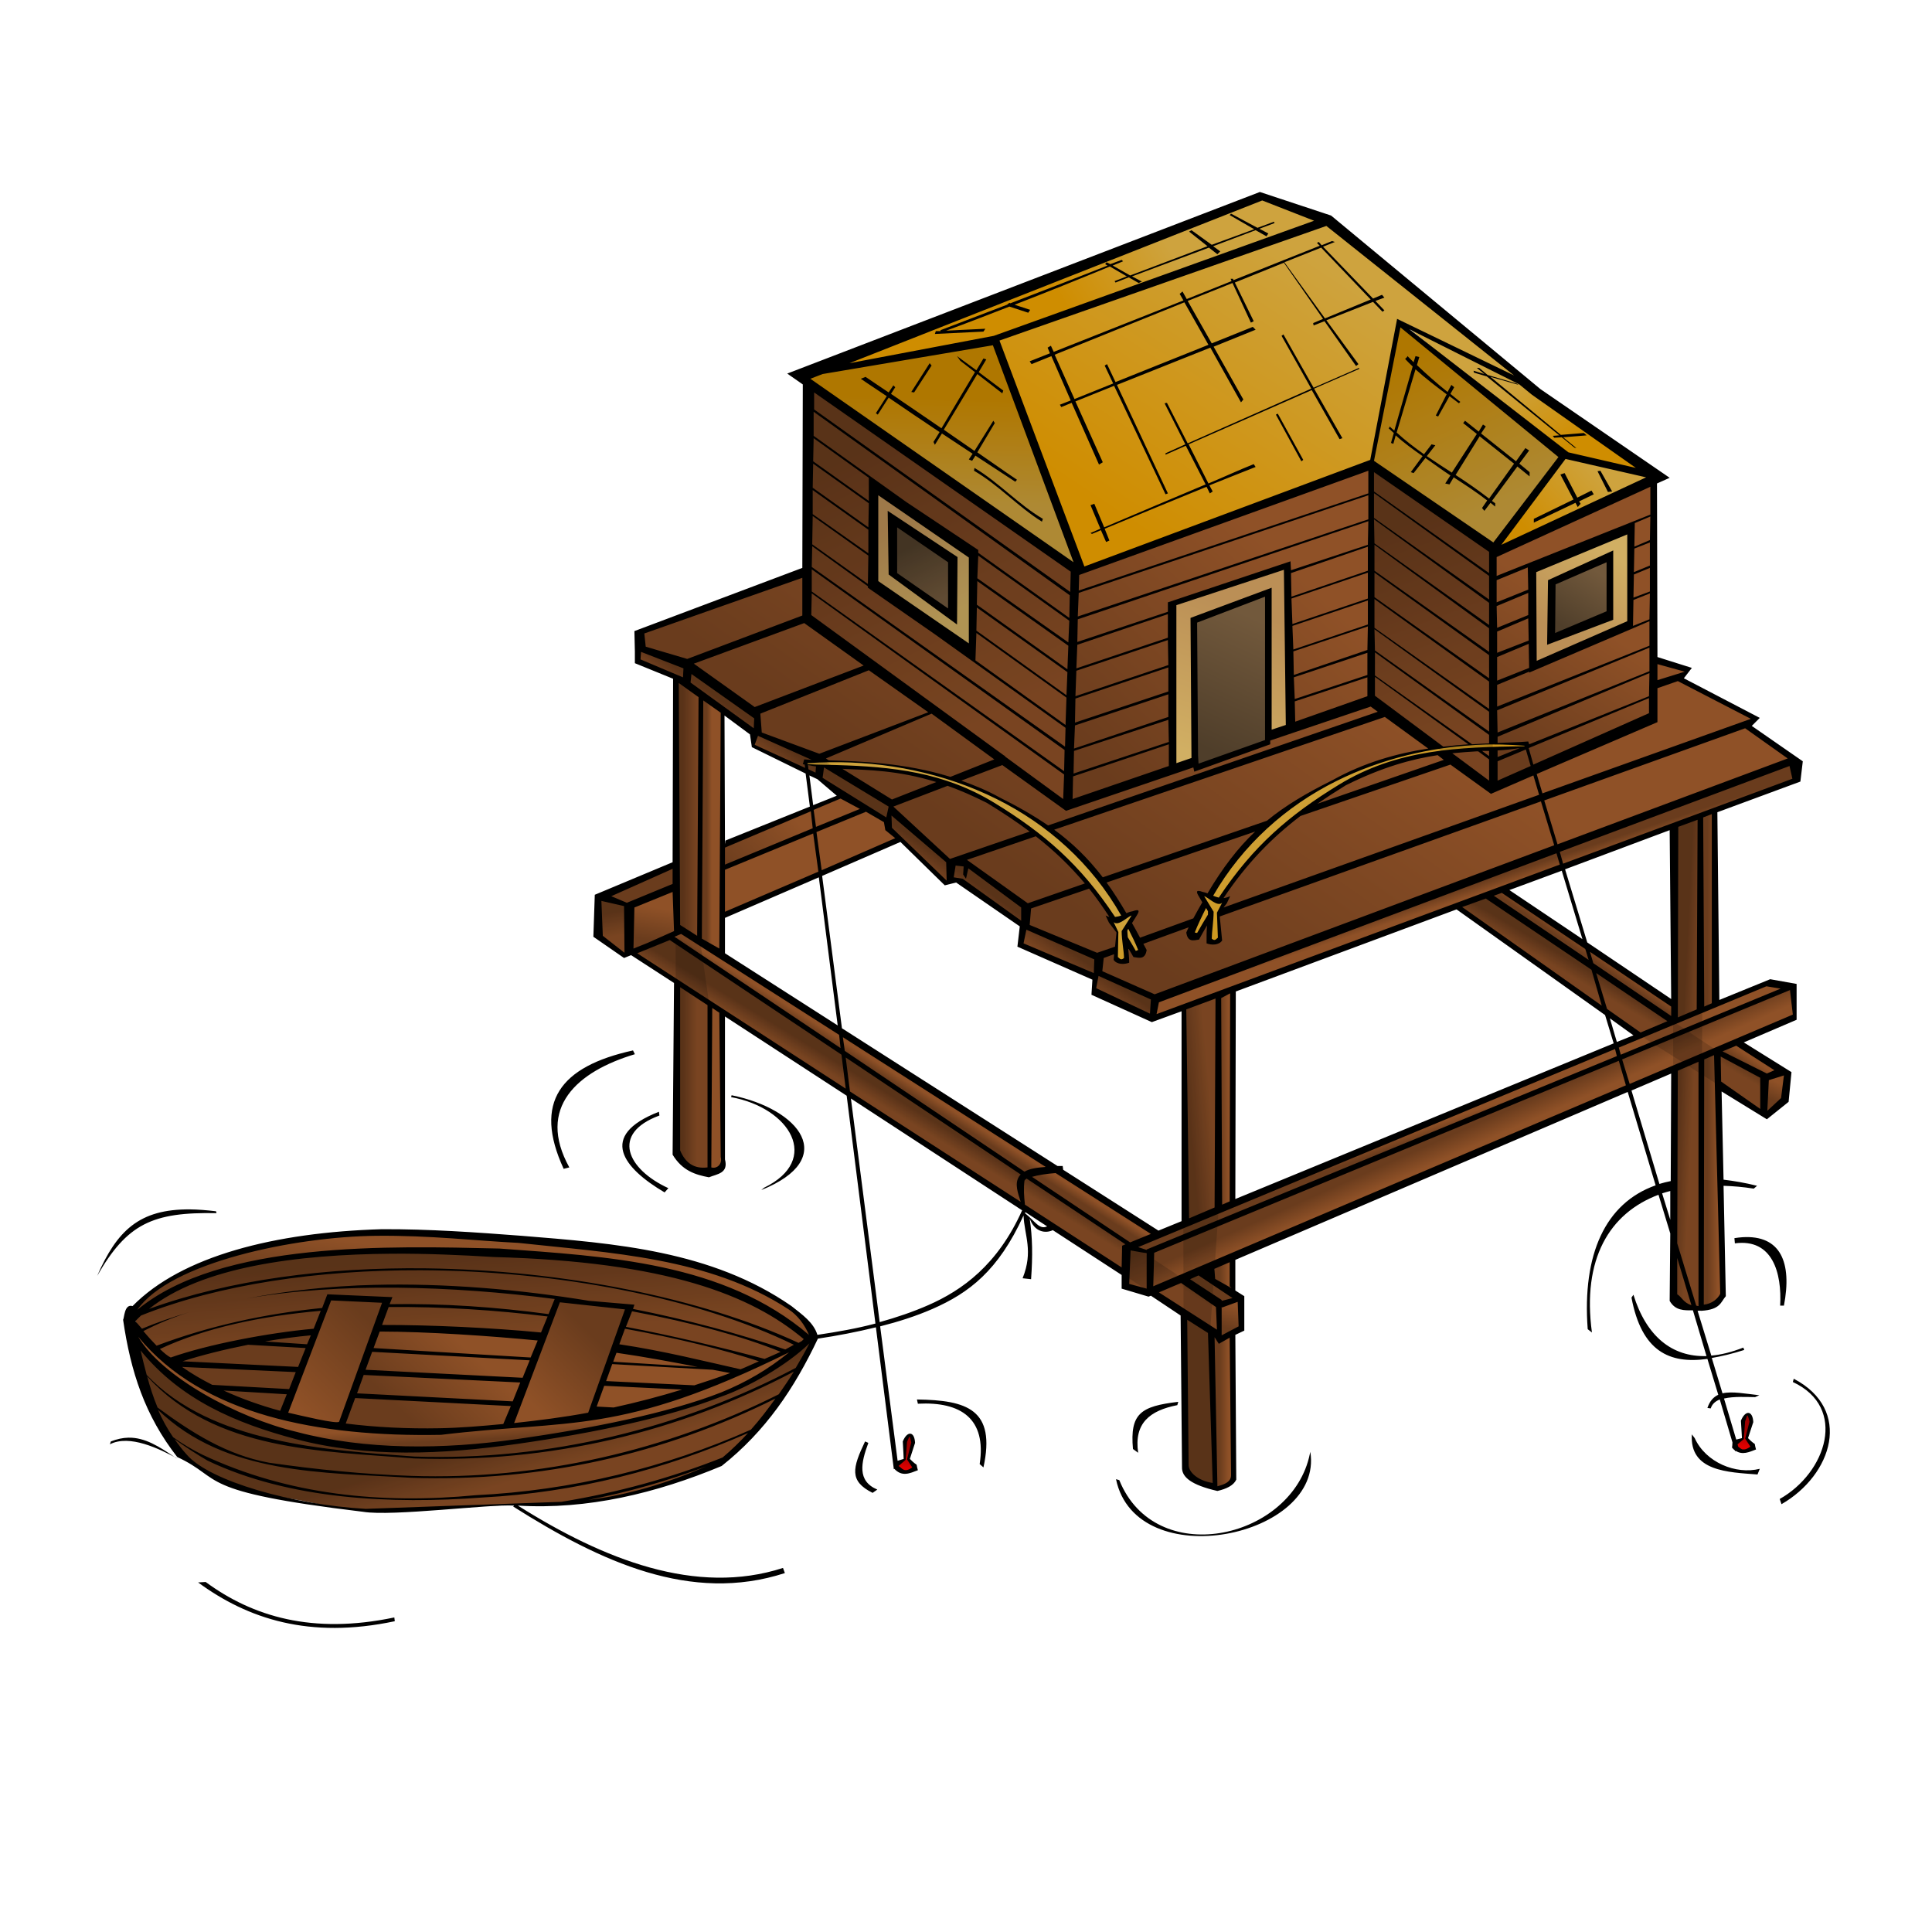 <?xml version="1.0" encoding="UTF-8" standalone="no"?>
<!-- Created with Inkscape (http://www.inkscape.org/) -->
<svg
    xmlns:inkscape="http://www.inkscape.org/namespaces/inkscape"
    xmlns:rdf="http://www.w3.org/1999/02/22-rdf-syntax-ns#"
    xmlns="http://www.w3.org/2000/svg"
    xmlns:sodipodi="http://sodipodi.sourceforge.net/DTD/sodipodi-0.dtd"
    xmlns:cc="http://creativecommons.org/ns#"
    xmlns:xlink="http://www.w3.org/1999/xlink"
    xmlns:dc="http://purl.org/dc/elements/1.1/"
    xmlns:svg="http://www.w3.org/2000/svg"
    xmlns:ns1="http://sozi.baierouge.fr"
    id="svg2"
    sodipodi:docname="fishery.svg"
    viewBox="0 0 128 128"
    sodipodi:version="0.32"
    version="1.0"
    inkscape:output_extension="org.inkscape.output.svg.inkscape"
    inkscape:version="0.45+devel"
  >
  <defs
      id="defs4"
    >
    <linearGradient
        id="linearGradient3494"
      >
      <stop
          id="stop3496"
          style="stop-color:#cf8d00"
          offset="0"
      />
      <stop
          id="stop3498"
          style="stop-color:#cea33e"
          offset="1"
      />
    </linearGradient
    >
    <linearGradient
        id="linearGradient3332"
      >
      <stop
          id="stop3334"
          style="stop-color:#bb8f56"
          offset="0"
      />
      <stop
          id="stop3336"
          style="stop-color:#d1af63"
          offset="1"
      />
    </linearGradient
    >
    <linearGradient
        id="linearGradient2320"
      >
      <stop
          id="stop2322"
          style="stop-color:#6a3c1d"
          offset="0"
      />
      <stop
          id="stop2324"
          style="stop-color:#8f5127"
          offset="1"
      />
    </linearGradient
    >
    <linearGradient
        id="linearGradient3405"
      >
      <stop
          id="stop3407"
          style="stop-color:#4f3e2a"
          offset="0"
      />
      <stop
          id="stop3409"
          style="stop-color:#72593c"
          offset="1"
      />
    </linearGradient
    >
    <linearGradient
        id="linearGradient2531"
        y2="100.11"
        xlink:href="#linearGradient2320"
        gradientUnits="userSpaceOnUse"
        x2="27.286"
        y1="97.341"
        x1="26.465"
        inkscape:collect="always"
    />
    <linearGradient
        id="linearGradient2535"
        y2="94.746"
        xlink:href="#linearGradient2320"
        gradientUnits="userSpaceOnUse"
        x2="25.686"
        y1="95.654"
        x1="25.73"
        inkscape:collect="always"
    />
    <linearGradient
        id="linearGradient2539"
        y2="88.692"
        xlink:href="#linearGradient2320"
        gradientUnits="userSpaceOnUse"
        x2="30.249"
        y1="93.016"
        x1="26.076"
        inkscape:collect="always"
    />
    <linearGradient
        id="linearGradient2545"
        y2="88.865"
        xlink:href="#linearGradient2320"
        gradientUnits="userSpaceOnUse"
        x2="26.508"
        y1="83.589"
        x1="26.119"
        inkscape:collect="always"
    />
    <linearGradient
        id="linearGradient2549"
        y2="82.378"
        xlink:href="#linearGradient2320"
        gradientUnits="userSpaceOnUse"
        x2="24.086"
        y1="85.578"
        x1="23.568"
        inkscape:collect="always"
    />
    <linearGradient
        id="linearGradient3134"
        y2="93.016"
        xlink:href="#linearGradient2320"
        gradientUnits="userSpaceOnUse"
        x2="19.546"
        y1="87.741"
        x1="24.735"
        inkscape:collect="always"
    />
    <linearGradient
        id="linearGradient3138"
        y2="93.508"
        xlink:href="#linearGradient2320"
        gradientUnits="userSpaceOnUse"
        x2="35.715"
        y1="89.228"
        x1="39.995"
        inkscape:collect="always"
    />
    <linearGradient
        id="linearGradient3364"
      >
      <stop
          id="stop3366"
          style="stop-color:#9e0000"
          offset="0"
      />
      <stop
          id="stop3368"
          style="stop-color:#e00000"
          offset="1"
      />
    </linearGradient
    >
    <linearGradient
        id="linearGradient3354"
        y2="97.254"
        xlink:href="#linearGradient3364"
        gradientUnits="userSpaceOnUse"
        x2="59.762"
        y1="96.303"
        x1="59.849"
        inkscape:collect="always"
    />
    <linearGradient
        id="linearGradient3362"
        y2="53.708"
        xlink:href="#linearGradient2320"
        gradientUnits="userSpaceOnUse"
        x2="52.195"
        y1="57.773"
        x1="47.697"
        inkscape:collect="always"
    />
    <linearGradient
        id="linearGradient3366"
        y2="60.108"
        xlink:href="#linearGradient2320"
        gradientUnits="userSpaceOnUse"
        x2="43.373"
        y1="62.27"
        x1="42.984"
        inkscape:collect="always"
    />
    <linearGradient
        id="linearGradient3371"
        y2="62.054"
        xlink:href="#linearGradient2320"
        gradientUnits="userSpaceOnUse"
        x2="40.562"
        y1="60.497"
        x1="40.259"
        inkscape:collect="always"
    />
    <linearGradient
        id="linearGradient3375"
        y2="48.735"
        xlink:href="#linearGradient2320"
        gradientUnits="userSpaceOnUse"
        x2="46.184"
        y1="48.735"
        x1="45.232"
        inkscape:collect="always"
    />
    <linearGradient
        id="linearGradient3379"
        y2="50.854"
        xlink:href="#linearGradient2320"
        gradientUnits="userSpaceOnUse"
        x2="47.157"
        y1="50.854"
        x1="46.832"
        inkscape:collect="always"
    />
    <linearGradient
        id="linearGradient3383"
        y2="74.465"
        xlink:href="#linearGradient2320"
        gradientUnits="userSpaceOnUse"
        x2="64.519"
        y1="74.941"
        x1="64.216"
        inkscape:collect="always"
    />
    <linearGradient
        id="linearGradient3387"
        y2="72.649"
        xlink:href="#linearGradient2320"
        gradientUnits="userSpaceOnUse"
        x2="57.47"
        y1="71.87"
        x1="57.946"
        inkscape:collect="always"
    />
    <linearGradient
        id="linearGradient3391"
        y2="74.768"
        xlink:href="#linearGradient2320"
        gradientUnits="userSpaceOnUse"
        x2="80.346"
        y1="74.897"
        x1="78.876"
        inkscape:collect="always"
    />
    <linearGradient
        id="linearGradient3397"
        y2="75.892"
        xlink:href="#linearGradient2320"
        gradientUnits="userSpaceOnUse"
        x2="81.427"
        y1="75.892"
        x1="80.778"
        inkscape:collect="always"
    />
    <linearGradient
        id="linearGradient3401"
        y2="85.146"
        xlink:href="#linearGradient2320"
        gradientUnits="userSpaceOnUse"
        x2="75.849"
        y1="83.243"
        x1="74.984"
        inkscape:collect="always"
    />
    <linearGradient
        id="linearGradient3406"
        y2="86.573"
        xlink:href="#linearGradient2320"
        gradientUnits="userSpaceOnUse"
        x2="81.989"
        y1="88.043"
        x1="81.427"
        inkscape:collect="always"
    />
    <linearGradient
        id="linearGradient3412"
        y2="64.432"
        xlink:href="#linearGradient2320"
        gradientUnits="userSpaceOnUse"
        x2="103.65"
        y1="63.611"
        x1="104.13"
        inkscape:collect="always"
    />
    <linearGradient
        id="linearGradient3416"
        y2="68.411"
        xlink:href="#linearGradient2320"
        gradientUnits="userSpaceOnUse"
        x2="113.6"
        y1="68.973"
        x1="113.21"
        inkscape:collect="always"
    />
    <linearGradient
        id="linearGradient3420"
        y2="71.784"
        xlink:href="#linearGradient2320"
        gradientUnits="userSpaceOnUse"
        x2="117.92"
        y1="72.865"
        x1="117.41"
        inkscape:collect="always"
    />
    <linearGradient
        id="linearGradient3425"
        y2="71.914"
        xlink:href="#linearGradient2320"
        gradientUnits="userSpaceOnUse"
        x2="112.22"
        y1="71.87"
        x1="111.31"
        inkscape:collect="always"
    />
    <linearGradient
        id="linearGradient3429"
        y2="83.805"
        xlink:href="#linearGradient2320"
        gradientUnits="userSpaceOnUse"
        x2="113.82"
        y1="83.805"
        x1="113.12"
        inkscape:collect="always"
    />
    <linearGradient
        id="linearGradient3433"
        y2="74.984"
        xlink:href="#linearGradient2320"
        gradientUnits="userSpaceOnUse"
        x2="93.492"
        y1="75.632"
        x1="93.708"
        inkscape:collect="always"
    />
    <linearGradient
        id="linearGradient3437"
        y2="76.714"
        xlink:href="#linearGradient2320"
        gradientUnits="userSpaceOnUse"
        x2="95.87"
        y1="75.546"
        x1="95.351"
        inkscape:collect="always"
    />
    <linearGradient
        id="linearGradient3441"
        y2="56.216"
        xlink:href="#linearGradient2320"
        gradientUnits="userSpaceOnUse"
        x2="59.395"
        y1="55.222"
        x1="60.108"
        inkscape:collect="always"
    />
    <linearGradient
        id="linearGradient3445"
        y2="44.8"
        xlink:href="#linearGradient2320"
        gradientUnits="userSpaceOnUse"
        x2="90.205"
        y1="64.173"
        x1="76.411"
        inkscape:collect="always"
    />
    <linearGradient
        id="linearGradient3449"
        y2="60.757"
        xlink:href="#linearGradient2320"
        gradientUnits="userSpaceOnUse"
        x2="93.319"
        y1="60.108"
        x1="93.103"
        inkscape:collect="always"
    />
    <linearGradient
        id="linearGradient3456"
        y2="47.524"
        xlink:href="#linearGradient2320"
        gradientUnits="userSpaceOnUse"
        x2="65.816"
        y1="29.708"
        x1="57.124"
        inkscape:collect="always"
    />
    <linearGradient
        id="linearGradient3460"
        y2="40.778"
        xlink:href="#linearGradient3332"
        gradientUnits="userSpaceOnUse"
        x2="62.832"
        y1="34.508"
        x1="59.373"
        inkscape:collect="always"
    />
    <linearGradient
        id="linearGradient3464"
        y2="39.697"
        xlink:href="#linearGradient3405"
        gradientUnits="userSpaceOnUse"
        x2="62.227"
        y1="36.151"
        x1="60.454"
        inkscape:collect="always"
    />
    <linearGradient
        id="linearGradient3470"
        y2="37.492"
        xlink:href="#linearGradient2320"
        gradientUnits="userSpaceOnUse"
        x2="85.535"
        y1="51.027"
        x1="72.692"
        inkscape:collect="always"
    />
    <linearGradient
        id="linearGradient3474"
        y2="50.119"
        xlink:href="#linearGradient3332"
        gradientUnits="userSpaceOnUse"
        x2="79.568"
        y1="40.605"
        x1="83.243"
        inkscape:collect="always"
    />
    <linearGradient
        id="linearGradient3478"
        y2="48.735"
        xlink:href="#linearGradient2320"
        gradientUnits="userSpaceOnUse"
        x2="97.47"
        y1="34.941"
        x1="92.281"
        inkscape:collect="always"
    />
    <linearGradient
        id="linearGradient3482"
        y2="41.557"
        xlink:href="#linearGradient2320"
        gradientUnits="userSpaceOnUse"
        x2="106.03"
        y1="50.032"
        x1="100.37"
        inkscape:collect="always"
    />
    <linearGradient
        id="linearGradient3486"
        y2="36.497"
        xlink:href="#linearGradient3332"
        gradientUnits="userSpaceOnUse"
        x2="106.51"
        y1="41.686"
        x1="102.83"
        inkscape:collect="always"
    />
    <linearGradient
        id="linearGradient3490"
        y2="37.924"
        xlink:href="#linearGradient3405"
        gradientUnits="userSpaceOnUse"
        x2="105.9"
        y1="41.514"
        x1="103.52"
        inkscape:collect="always"
    />
    <linearGradient
        id="linearGradient3500"
        y2="33.557"
        xlink:href="#linearGradient3494"
        gradientUnits="userSpaceOnUse"
        x2="65.557"
        y1="26.465"
        x1="65.73"
        inkscape:collect="always"
    />
    <linearGradient
        id="linearGradient3504"
        y2="41.379"
        xlink:href="#linearGradient3405"
        gradientUnits="userSpaceOnUse"
        x2="84.057"
        y1="49.732"
        x1="80.212"
        inkscape:collect="always"
    />
    <linearGradient
        id="linearGradient3508"
        y2="15.703"
        xlink:href="#linearGradient3494"
        gradientUnits="userSpaceOnUse"
        x2="77.03"
        y1="19.945"
        x1="70.401"
        inkscape:collect="always"
    />
    <linearGradient
        id="linearGradient3512"
        y2="17.249"
        xlink:href="#linearGradient3494"
        gradientUnits="userSpaceOnUse"
        x2="87.283"
        y1="35.236"
        x1="75.351"
        inkscape:collect="always"
    />
    <linearGradient
        id="linearGradient3516"
        y2="34.132"
        xlink:href="#linearGradient3494"
        gradientUnits="userSpaceOnUse"
        x2="98.553"
        y1="23.437"
        x1="93.78"
        inkscape:collect="always"
    />
    <linearGradient
        id="linearGradient3520"
        y2="24.895"
        xlink:href="#linearGradient3494"
        gradientUnits="userSpaceOnUse"
        x2="100.85"
        y1="29.58"
        x1="103.86"
        inkscape:collect="always"
    />
    <linearGradient
        id="linearGradient3524"
        y2="30.905"
        xlink:href="#linearGradient3494"
        gradientUnits="userSpaceOnUse"
        x2="105.71"
        y1="35.015"
        x1="101.07"
        inkscape:collect="always"
    />
    <linearGradient
        id="linearGradient3528"
        y2="51.5"
        xlink:href="#linearGradient3494"
        gradientUnits="userSpaceOnUse"
        x2="85.875"
        y1="60.5"
        x1="92.406"
        inkscape:collect="always"
    />
    <linearGradient
        id="linearGradient3532"
        y2="55.344"
        xlink:href="#linearGradient3494"
        gradientUnits="userSpaceOnUse"
        x2="65.219"
        y1="61.5"
        x1="61.688"
        inkscape:collect="always"
    />
    <linearGradient
        id="linearGradient3536"
        y2="97.254"
        xlink:href="#linearGradient3364"
        gradientUnits="userSpaceOnUse"
        x2="59.762"
        gradientTransform="translate(55.531 -1.438)"
        y1="96.303"
        x1="59.849"
        inkscape:collect="always"
    />
  </defs
  >
  <sodipodi:namedview
      id="base"
      inkscape:zoom="1"
      borderopacity="1.0"
      inkscape:current-layer="layer2"
      inkscape:cx="64"
      inkscape:cy="64"
      showgrid="false"
      width="744.09px"
      inkscape:guide-bbox="true"
      showguides="true"
      bordercolor="#666666"
      inkscape:window-x="208"
      guidetolerance="10"
      objecttolerance="10"
      inkscape:window-y="24"
      inkscape:window-width="1466"
      inkscape:pageopacity="0.0"
      inkscape:pageshadow="2"
      pagecolor="#ffffff"
      gridtolerance="10000"
      inkscape:document-units="px"
      inkscape:window-height="975"
  />
  <g
      id="layer2"
      inkscape:label="colors"
      inkscape:groupmode="layer"
    >
    <path
        id="path2529"
        style="fill-rule:evenodd;fill:url(#linearGradient2531)"
        d="m8.562 88.303l1.557 5.405 1.557 2.422 2.292 1.643 3.632 1.254 2.378 0.389 1.86 0.389 2.811 0.305 5.189-0.261 3.805-0.13 3.892-0.13 2.897-0.259 4.152-1.125 3.113-1.081 3.027-3.027 3.287-5.319-0.779 0.346-1.946 1.427-1.945 1.211-3.2 1.168-5.795 1.556-3.416 0.519s-5.708 0.952-5.881 0.909c-0.173-0.044-4.411 0.086-4.411 0.086l-5.579-0.562s-3.632-1.038-4.064-1.168c-0.433-0.129-4.065-1.946-4.065-1.946l-3.027-2.421-1.341-1.6z"
    />
    <path
        id="path2533"
        style="fill-rule:evenodd;fill:url(#linearGradient2535)"
        d="m8.735 87.697l1.773 1.773 3.676 2.811 4.108 1.427 6.357 1.081 5.708-0.043 5.665-0.519 4.497-0.692 4.886-1.124 4.627-2.033 3.071-1.383-0.735 0.648-1.514 1.168-2.465 1.297-4.367 1.47-6.746 1.514-5.665 0.735-4.281 0.259-5.968-0.562-5.059-1.34-2.898-1.6-1.816-1.211-1.903-1.687-0.908-0.951-0.043-1.038z"
    />
    <path
        id="path2537"
        style="fill-rule:evenodd;fill:url(#linearGradient2539)"
        d="m11.589 90.076l3.719-0.952 5.276-0.994 7.308-0.173 7.913 0.475 8.606 1.384 4.497 1.081-1.859 0.779-5.535 1.686-8.433 1.211-4.584 0.303-6.183-0.433-5.103-1.081-5.406-2.638-0.216-0.648z"
    />
    <path
        id="path2543"
        style="fill-rule:evenodd;fill:url(#linearGradient2545)"
        d="m11.589 90.162l2.941-0.994 6.097-0.909 4.714-0.259 10.508 0.562 8.951 1.427 4.151 0.908 4.584-2.075-3.07-2.379-6.573-2.248-3.027-0.606s-5.708-0.475-6.314-0.475c-0.605 0-7.135-0.433-7.567-0.303-0.433 0.13-7.568 0.432-7.568 0.432l-2.854 0.433-2.94 0.821-1.946 0.779-2.076 1.254-0.692 0.865 0.519 0.994 1.6 1.643 0.562 0.13z"
    />
    <path
        id="path2547"
        style="fill-rule:evenodd;fill:url(#linearGradient2549)"
        d="m8.562 86.832l1.384-1.167 2.681-1.687 5.535-1.729 5.665-0.606 6.53 0.13 6.357 0.389 7.048 0.865 4.67 1.47 3.936 2.033 1.556 1.816-0.519 0.13-4.756-2.854-6.444-1.773-7.481-0.865-8.086-0.173-4.8 0.173-3.589 0.389-4.152 0.951-2.508 0.952-2.465 1.773-0.562-0.217z"
    />
    <path
        id="path2551"
        style="fill-rule:evenodd;fill:#000000;fill-opacity:.157"
        d="m8.562 88.303l1.557 5.405 1.557 2.422 2.292 1.643 3.632 1.254 2.378 0.389 1.86 0.389 2.811 0.305 5.189-0.261 3.805-0.13 3.892-0.13 2.897-0.259 4.152-1.125 3.113-1.081 3.027-3.027 3.287-5.319-0.779 0.346-1.946 1.427-1.945 1.211-3.2 1.168-5.795 1.556-3.416 0.519s-5.708 0.952-5.881 0.909c-0.173-0.044-4.411 0.086-4.411 0.086l-5.579-0.562s-3.632-1.038-4.064-1.168c-0.433-0.129-4.065-1.946-4.065-1.946l-3.027-2.421-1.341-1.6z"
    />
    <path
        id="path2553"
        style="fill-rule:evenodd;fill:#000000;fill-opacity:.157"
        d="m11.589 90.162l2.941-0.994 6.097-0.909 4.714-0.259 10.508 0.562 8.951 1.427 4.151 0.908 4.584-2.075-3.07-2.379-6.573-2.248-3.027-0.606s-5.708-0.475-6.314-0.475c-0.605 0-7.135-0.433-7.567-0.303-0.433 0.13-7.568 0.432-7.568 0.432l-2.854 0.433-2.94 0.821-1.946 0.779-2.076 1.254-0.692 0.865 0.519 0.994 1.6 1.643 0.562 0.13z"
    />
    <path
        id="path3132"
        style="fill-rule:evenodd;fill:url(#linearGradient3134)"
        d="m18.854 93.492l2.984-7.481 3.805 0.086-2.94 8.26-3.46-0.519-0.389-0.346z"
    />
    <path
        id="path3136"
        style="fill-rule:evenodd;fill:url(#linearGradient3138)"
        d="m33.47 94.357l3.503-8.26 4.8 0.562-2.595 7.049-5.708 0.649z"
    />
    <path
        id="path3352"
        style="fill-rule:evenodd;fill:url(#linearGradient3354)"
        d="m59.33 96.951l0.562-0.216v-1.146l0.324-0.519 0.238 0.173 0.022 0.389-0.26 1.017 0.476 0.713-0.562 0.173-0.541-0.13-0.259-0.454z"
    />
    <path
        id="path3360"
        style="fill-rule:evenodd;fill:url(#linearGradient3362)"
        d="m55.784 52.627l-15.914 6.703 1.86 0.735 15.74-6.487-1.686-0.951z"
    />
    <path
        id="path3364"
        style="fill-rule:evenodd;fill:url(#linearGradient3366)"
        d="m41.6 63.005l0.043-3.027 15.741-6.227 1.384 0.476v0.735s1.254 0.346 0.821 0.649c-0.432 0.303-17.903 7.481-17.989 7.394z"
    />
    <path
        id="path3368"
        style="fill-rule:evenodd;fill:url(#linearGradient3371)"
        d="m39.524 59.416c0.562 0.13 2.119 0.476 2.119 0.476v3.286l-0.389 0.13-1.773-1.297 0.043-2.595z"
    />
    <path
        id="path3373"
        style="fill-rule:evenodd;fill:url(#linearGradient3375)"
        d="m44.714 44.973l0.086 31.481 0.822 0.951 1.34 0.433 0.043-11.2-0.648-4.497 0.086-16.346-1.729-0.822z"
    />
    <path
        id="path3377"
        style="fill-rule:evenodd;fill:url(#linearGradient3379)"
        d="m47.092 77.449l-0.087-10.854-0.605-4.627 0.13-15.784 1.384 0.865-0.087 16.129 0.087 13.795-0.217 0.562-0.605 0.303v-0.389z"
    />
    <path
        id="path3389"
        style="fill-rule:evenodd;fill:url(#linearGradient3391)"
        d="m78.357 66.638l0.086 30.53 0.562 0.778 1.298 0.562 0.129-0.216-0.259-10.033 0.562-8.086 0.043-14.227-2.421 0.692z"
    />
    <path
        id="path3395"
        style="fill-rule:evenodd;fill:url(#linearGradient3397)"
        d="m80.822 65.989l-0.087 13.925-0.605 8.691 0.346 10.033 0.821-0.216 0.476-0.346-0.043-13.449v-5.751l-0.044-13.362-0.864 0.475z"
    />
    <path
        id="path3381"
        sodipodi:nodetypes="ccccccccc"
        style="fill-rule:evenodd;fill:url(#linearGradient3383)"
        d="m45.146 61.578l23.438 15.006 7.662 4.98 2.948 2.35 3.011 2.097-1.34 0.389-28.324-18.854-8.303-5.449 0.908-0.519z"
    />
    <path
        id="path3385"
        style="fill-rule:evenodd;fill:url(#linearGradient3387)"
        d="m44.411 62.141l-2.508 0.994 14.616 9.514 24.216 15.956v-2.335l-20.54-13.578-11.546-7.827-4.238-2.724z"
    />
    <path
        id="path3399"
        style="fill-rule:evenodd;fill:url(#linearGradient3401)"
        d="m74.378 82.768l1.946 0.216-0.173 2.638-1.686-0.39-0.087-2.464z"
    />
    <path
        id="path3404"
        style="fill-rule:evenodd;fill:url(#linearGradient3406)"
        d="m80.692 86.443l1.6-0.432v2.075l-1.514 0.649-0.086-2.292z"
    />
    <path
        id="path3409"
        style="fill-rule:evenodd;fill:url(#linearGradient3412)"
        d="m98.508 59.373l12.152 8.173 3.76 2.508 2.47 1.168v2.594l-8.52-5.405-11.894-8.346 2.032-0.692z"
    />
    <path
        id="path3414"
        sodipodi:nodetypes="cccccccc"
        style="fill-rule:evenodd;fill:url(#linearGradient3416)"
        d="m98.508 59.286l12.542 8.519 3.07 2.033 2.81 1.6 1.38-0.476-6.87-4.129-11.808-7.936-1.124 0.389z"
    />
    <path
        id="path3418"
        style="fill-rule:evenodd;fill:url(#linearGradient3420)"
        d="m116.89 71.438l-0.05 2.508 1.52-1.081 0.13-1.816-1.6 0.389z"
    />
    <path
        id="path3423"
        style="fill-rule:evenodd;fill:url(#linearGradient3425)"
        d="m110.83 54.746l0.05 31.481 0.86 0.432 0.95 0.044 0.09-20.108-0.17-12.584-1.78 0.735z"
    />
    <path
        id="path3427"
        style="fill-rule:evenodd;fill:url(#linearGradient3429)"
        d="m112.74 54.054l-0.05 32.649 0.87-0.173 0.65-0.649-0.44-19.762-0.13-12.368-0.9 0.303z"
    />
    <path
        id="path3431"
        style="fill-rule:evenodd;fill:url(#linearGradient3433)"
        d="m74.811 82.595l1.384 0.432 21.146-8.778 21.359-8.865-1.51-0.346-15.09 6.313-17.732 7.179-9.557 4.065z"
    />
    <path
        id="path3435"
        style="fill-rule:evenodd;fill:url(#linearGradient3437)"
        d="m76.108 82.897l22.573-9.211 19.979-8.345 0.17 0.345 0.05 1.773-18.25 7.827-24.522 10.336v-2.725z"
    />
    <path
        id="path3439"
        style="fill-rule:evenodd;fill:url(#linearGradient3441)"
        d="m42.508 43.114l2.984 0.951 4.238 2.94 0.692 1.6 4.021 1.687 4.368 2.854 0.216 0.519 3.935 3.503 0.779-0.044 4.324 2.941v1.34l4.713 1.99-0.043 0.994 3.849 1.946-0.216 1.124-3.849-1.729-0.13-1.038-4.8-2.033 0.13-1.383-4.108-2.941-0.908 0.087-3.849-3.503v-0.476l-4.713-2.984-4.238-1.989 0.043-0.821-4.497-3.287-3.157-1.557-0.087-0.648 0.303-0.043z"
    />
    <path
        id="path3443"
        style="fill-rule:evenodd;fill:url(#linearGradient3445)"
        d="m53.492 37.665l-11.157 4.065 0.173 1.254 3.2 1.081 4.411 3.157 0.173 1.297 4.022 1.73 4.713 3.027 0.13 0.519 3.675 3.329 1.125 0.13 3.978 2.897-0.043 1.254 4.973 2.076-0.087 0.951 3.719 1.687s43.203-15.438 42.763-15.697c-0.43-0.26-3.54-2.336-3.54-2.336l0.69-0.562-5.06-2.638 0.52-0.605-2.25-0.778-0.08 4.065-10.556 4.627-8.346-5.795-6.616 2.249-0.044 0.389-4.67 1.903-0.173-0.433-8.346 2.897-17.427-12.41 0.13-3.33z"
    />
    <path
        id="path3447"
        style="fill-rule:evenodd;fill:url(#linearGradient3449)"
        d="m76.627 66.249l-0.216 1.297 42.639-15.784-0.22-1.513-15.09 5.708-18.162 6.789-8.951 3.503z"
    />
    <path
        id="path3453"
        style="fill-rule:evenodd;fill:url(#linearGradient3456)"
        d="m53.492 25.6l-0.087 15.265 17.254 12.497 0.736-15.74-17.903-12.022z"
    />
    <path
        id="path3458"
        style="fill-rule:evenodd;fill:url(#linearGradient3460)"
        d="m57.73 32.303l0.086 6.4 6.487 4.756 0.173-6.789-6.746-4.367z"
    />
    <path
        id="path3462"
        style="fill-rule:evenodd;fill:url(#linearGradient3464)"
        d="m59.2 34.681l-0.043 3.33 3.935 2.767 0.043-3.546-3.935-2.551z"
    />
    <path
        id="path3468"
        style="fill-rule:evenodd;fill:url(#linearGradient3470)"
        d="m71.265 38.011l19.632-7.179-0.086 15.611-5.146 1.86-0.346-10.768-7.568 2.422v10.897l-6.962 2.595 0.476-15.438z"
    />
    <path
        id="path3472"
        style="fill-rule:evenodd;fill:url(#linearGradient3474)"
        d="m77.622 50.811l-0.044-10.768 7.827-2.638 0.044 10.811-1.384 0.389-0.043 0.649-4.757 1.687-0.13-0.519-1.513 0.389z"
    />
    <path
        id="path3476"
        style="fill-rule:evenodd;fill:url(#linearGradient3478)"
        d="m90.897 31.135l-0.043 15.265 8 5.795 0.26-15.827-8.217-5.233z"
    />
    <path
        id="path3480"
        style="fill-rule:evenodd;fill:url(#linearGradient3482)"
        d="m98.984 52.281l-0.13-15.654 10.806-4.886-0.12 15.913-10.556 4.627z"
    />
    <path
        id="path3484"
        style="fill-rule:evenodd;fill:url(#linearGradient3486)"
        d="m101.49 37.622v6.659l6.53-2.811 0.17-6.616-6.7 2.768z"
    />
    <path
        id="path3488"
        style="fill-rule:evenodd;fill:url(#linearGradient3490)"
        d="m102.66 42.335l0.13-3.849s3.76-1.729 3.76-1.556 0.09 3.848 0.09 3.848l-3.98 1.557z"
    />
    <path
        id="path3492"
        style="fill-rule:evenodd;fill:url(#linearGradient3500)"
        d="m52.843 24.951l13.06-2.378 5.665 15.092-18.725-12.714z"
    />
    <path
        id="path3502"
        style="fill-rule:evenodd;fill:url(#linearGradient3504)"
        d="m79.108 50.483l-0.045-9.413 4.994-1.724-0.044 9.9-4.729 1.591-0.176-0.354z"
    />
    <path
        id="path3506"
        style="fill-rule:evenodd;fill:url(#linearGradient3508)"
        d="m52.812 24.674l13.126-2.254 21.92-7.822-4.243-1.68-30.803 11.756z"
    />
    <path
        id="path3510"
        style="fill-rule:evenodd;fill:url(#linearGradient3512)"
        d="m65.938 22.553l22.097-8.044 12.905 10.74-8.221-4.022-1.856 9.502-19.313 7.115-5.612-15.291z"
    />
    <path
        id="path3514"
        style="fill-rule:evenodd;fill:url(#linearGradient3516)"
        d="m92.675 21.315l-1.812 9.414 8.132 5.612 4.595-6.143-10.915-8.883z"
    />
    <path
        id="path3518"
        style="fill-rule:evenodd;fill:url(#linearGradient3520)"
        d="m92.985 21.448l8.265 4.066s8.93 6.054 8.75 6.054-6.36-1.326-6.36-1.326l-10.655-8.794z"
    />
    <path
        id="path3522"
        style="fill-rule:evenodd;fill:url(#linearGradient3524)"
        d="m98.951 36.12l4.819-5.922 6.32 1.503-10.874 4.95-0.265-0.531z"
    />
    <path
        id="path3526"
        style="fill-rule:evenodd;fill:url(#linearGradient3528)"
        d="m78.798 61.797l1.061-1.9-0.354-0.796 0.752 0.31 0.618-1.282 2.343-2.917 2.188-1.806 2.032-1.218 3.343-1.563 3.438-0.906 1.969-0.25 2.968-0.219 2.034-0.062-0.03 0.343-3.222 0.031-2.907 0.376-3.031 0.718-2.5 1.032-2.75 1.812-2.156 1.75-2.469 2.562-1.437 1.782 0.562 0.031-0.469 0.656 0.063 2.031-0.406 0.063h-0.376l0.157-1.781-0.375 0.75-0.469 0.687-0.577-0.234z"
    />
    <path
        id="path3530"
        style="fill-rule:evenodd;fill:url(#linearGradient3532)"
        d="m53.406 50.438h2.563l2.343 0.156 4.157 0.75 1.875 0.75 2.781 1.25 3.656 2.375 2.875 3.5 0.844 1.5 0.75-0.188-0.438 0.688 1 1.875-0.656 0.031-0.656-1.375 0.219 1.812-0.75 0.032 0.062-1.782-0.5-0.906 0.219-0.094-2.625-3.374-3.687-3.157-3.25-1.843-2.938-0.969-2.906-0.531-2.188-0.094-1.5-0.063-0.625-0.031-0.625-0.094-0.187-0.156 0.187-0.062z"
    />
    <path
        id="path3534"
        style="fill-rule:evenodd;fill:url(#linearGradient3536)"
        d="m114.86 95.514l0.56-0.216v-1.146l0.33-0.519 0.24 0.173 0.02 0.389-0.26 1.016 0.47 0.714-0.56 0.173-0.54-0.13-0.26-0.454z"
    />
    <path
        id="path3538"
        style="fill-rule:evenodd;fill:#000000;fill-opacity:.157"
        d="m39.524 59.416c0.562 0.13 2.119 0.476 2.119 0.476v3.286l-0.389 0.13-1.773-1.297 0.043-2.595z"
    />
    <path
        id="path3540"
        style="fill-rule:evenodd;fill:#000000;fill-opacity:.157"
        d="m44.714 44.973l0.086 31.481 0.822 0.951 1.34 0.433 0.043-11.2-0.648-4.497 0.086-16.346-1.729-0.822z"
    />
    <path
        id="path3542"
        style="fill-rule:evenodd;fill:#000000;fill-opacity:.157"
        d="m78.357 66.638l0.086 30.53 0.562 0.778 1.298 0.562 0.129-0.216-0.259-10.033 0.562-8.086 0.043-14.227-2.421 0.692z"
    />
    <path
        id="path3544"
        style="fill-rule:evenodd;fill:#000000;fill-opacity:.157"
        d="m44.411 62.141l-2.508 0.994 14.616 9.514 24.216 15.956v-2.335l-20.54-13.578-11.546-7.827-4.238-2.724z"
    />
    <path
        id="path3546"
        style="fill-rule:evenodd;fill:#000000;fill-opacity:.157"
        d="m74.378 82.768l1.946 0.216-0.173 2.638-1.686-0.39-0.087-2.464z"
    />
    <path
        id="path3548"
        style="fill-rule:evenodd;fill:#000000;fill-opacity:.157"
        d="m98.508 59.373l12.152 8.173 3.76 2.508 2.47 1.168v2.594l-8.52-5.405-11.894-8.346 2.032-0.692z"
    />
    <path
        id="path3550"
        style="fill-rule:evenodd;fill:#000000;fill-opacity:.157"
        d="m110.83 54.746l0.05 31.481 0.86 0.432 0.95 0.044 0.09-20.108-0.17-12.584-1.78 0.735z"
    />
    <path
        id="path3552"
        style="fill-rule:evenodd;fill:#000000;fill-opacity:.157"
        d="m42.508 43.114l2.984 0.951 4.238 2.94 0.692 1.6 4.021 1.687 4.368 2.854 0.216 0.519 3.935 3.503 0.779-0.044 4.324 2.941v1.34l4.713 1.99-0.043 0.994 3.849 1.946-0.216 1.124-3.849-1.729-0.13-1.038-4.8-2.033 0.13-1.383-4.108-2.941-0.908 0.087-3.849-3.503v-0.476l-4.713-2.984-4.238-1.989 0.043-0.821-4.497-3.287-3.157-1.557-0.087-0.648 0.303-0.043z"
    />
    <path
        id="path3554"
        style="fill-rule:evenodd;fill:#000000;fill-opacity:.157"
        d="m53.492 25.6l-0.087 15.265 17.254 12.497 0.736-15.74-17.903-12.022z"
    />
    <path
        id="path3556"
        style="fill-rule:evenodd;fill:#000000;fill-opacity:.157"
        d="m90.897 31.135l-0.043 15.265 8 5.795 0.26-15.827-8.217-5.233z"
    />
    <path
        id="path3558"
        style="fill-rule:evenodd;fill:#000000;fill-opacity:.157"
        d="m52.843 24.951l13.06-2.378 5.665 15.092-18.725-12.714z"
    />
    <path
        id="path3560"
        style="fill-rule:evenodd;fill:#000000;fill-opacity:.157"
        d="m92.675 21.315l-1.812 9.414 8.132 5.612 4.595-6.143-10.915-8.883z"
    />
  </g
  >
  <g
      id="layer1"
      inkscape:label="outline"
      inkscape:groupmode="layer"
    >
    <path
        id="path2309"
        sodipodi:nodetypes="cccccccccccccccccccccccccccccccccccccccccccccscccccccccccccccccccccccccccccccccccccccccccccccccccccccccccccccccccccccccccccccccccccccccccccccccccccccccccccccccccccccccccccccccccccccccccccccccccccccccccccccccccccccccccccccccccccccccccccccccccccccccccccccccccccccccccccccccccccccccccccccccccccccccccccccccccccccccccccccccccccccccccccccccccccsccccccccccccccccccsccccccccccccccccccccccccccccccccccccccccccccccccccccccccccccccccccccccccccccccccccccccccccccccccccccccccccccccccccccccccccccccccccccccccccccccccccccccccccccccccccccccccccccccccccccccccccccccccccccccccccccccccccccccccccccccccccccccccccccccccccccccccccccccccccccccccccccccccccccccccccccccccccccccccccccccccccccccccccccccccccccccccccccccccccccccccccccccccccccccccccccccccccccccccccccccccccccccccccccccccccccccccccccccccccccccccccccccccccccccccccccccccccccccccccccccccccccccccccccccccccccccccccccccccccccccccccccccccccccccccccccccccccccsccsccccccccccccccccccccccccccsccsccccccccccccccccccccccccccccccccccccccccccccccccccccccccccccccccccccccccccccccccccccccccccccccccccccccccccccccccccccccccccccccccccccccccccccccccccccccccccccccccccccccccccccccccccccccccccccccccccccccccccccccccccccccccccccccccccccccccccccccccccccccccccccccccccccccccccccccccccccccccccccccccccccccccccccccccccccccccccccccccccccccccccccscccccccccccccccccccccccccccccccsccccccccccccccccccscccccccccccccccccccccccccccccccccccscscccccccccccccccccccscccccccccccccccccccccccccccccccccccccccccccccccccccccccccccccccccccccccccccccccscccccccccccccsscccccccccccccccccccccccccccccccccccccccccccccccccccccccccsccccccccccccccccccccccccccccccccccccccccccccccccccccccccccccccccccccccccccc"
        style="fill-rule:evenodd;fill:#000000"
        d="m83.469 12.719l-31.313 12.031 1.032 0.719-0.032 12.156-11.125 4.187 0.031 1.344v0.782l2.532 1.031-0.032 12.156-5.156 2.156-0.094 2.781 2.032 1.407 0.468-0.188 2.844 1.844-0.094 11.375c0.647 1.072 1.515 1.33 2.407 1.5 0.544-0.225 1.305-0.255 1.062-1.188v-9.468l8.063 5.25 1.906 15.094c-1.225 0.326-2.52 0.552-3.844 0.75-0.256-0.825-0.996-1.331-1.718-1.907-5.296-3.673-11.688-4.155-17.876-4.656-2.957-0.225-6.135-0.454-9.281-0.437-7.066 0.21-13.237 1.77-16.5 5.093-0.549-0.167-0.546 0.804-0.625 0.907 0.5 3.447 1.447 6.352 3.586 9.093 3.156 1.469 1.037 2.275 12.313 3.629 1.959 0.32 8.447-0.521 10.007-0.41l-0.062 0.062c5.808 3.678 11.78 6.428 18 4.408l-0.125-0.34c-5.749 1.86-11.863-0.54-17.563-4.13 4.598 0.28 9.16-0.813 13.5-2.625 2.913-2.303 4.821-5.152 6.376-8.437 1.283-0.191 2.569-0.439 3.843-0.75l1.188 9.406 0.031-0.032c0.52 0.556 1.042 0.293 1.562 0.094-0.184-0.646 0.107-0.104-0.531-0.75l0.344-1.062c-0.038-0.787-0.525-0.807-0.813-0.094l0.063 1.156c-0.186 0.053-0.315 0.094-0.406 0.125l-1.157-8.906c1.195-0.304 2.369-0.674 3.469-1.156 2.42-1.062 4.354-2.524 6.031-6.188 0.058 1.337 0.663 2.35-0.062 4.157l0.562 0.062c0.112-1.57 0.093-2.76-0.093-4.031 0.309 0.903 1.041 1.022 1.531 0.781l4.562 2.969v0.906l1.782 0.531 0.156-0.062 1.969 1.312 0.093 10.125c0.025 0.572 0.576 1.094 2.344 1.5 0.6-0.14 1.066-0.36 1.25-0.75l-0.062-9.593 0.594-0.282v-2.281l-0.594-0.375v-2.031l25.996-11.125 1.85 6.187c-3.34 1.182-4.87 4.573-4.5 9.531l0.28 0.219c-0.66-4.859 1.15-7.899 4.41-9.125l0.78 2.563-0.04 4.469c0.38 0.658 0.96 0.627 1.54 0.624l0.9 3.032c-2.3 0.07-3.99-1.325-4.84-4.063l-0.13 0.188c0.67 3.558 2.5 4.412 5.03 4.062l0.72 2.375c-0.31 0.147-0.56 0.403-0.72 0.875l0.22 0.031c0.09-0.293 0.31-0.478 0.6-0.593l0.84 2.843c-0.01 0.069 0 0.174-0.03 0.344 0.07 0.076 0.12 0.138 0.19 0.188l0.03 0.062 0.03-0.031c0.45 0.288 0.9 0.076 1.34-0.094-0.18-0.646 0.11-0.104-0.53-0.75l0.35-1.062c-0.04-0.787-0.53-0.807-0.82-0.094l0.07 1.156c-0.17 0.048-0.29 0.064-0.38 0.094l-0.81-2.719c0.66-0.154 1.51-0.097 2.06-0.094l0.28-0.124c-0.95-0.103-1.79-0.274-2.44-0.126l-0.71-2.343c0.67-0.113 1.39-0.29 2.15-0.531l-0.06-0.157c-0.76 0.295-1.46 0.475-2.12 0.531l-0.91-2.968c0.08 0.005 0.17-0.015 0.25 0 1.27-0.079 1.28-0.58 1.62-0.969l-0.15-7.313c0.64 0.022 1.3 0.075 2 0.188l0.22-0.188c-0.79-0.2-1.52-0.32-2.22-0.406l-0.13-5.844 3 1.844 1.44-1.156 0.19-1.969-3.16-1.969 3.5-1.5v-2.374l-1.75-0.313-3.37 1.375-0.13-12.438 5.5-2.031 0.16-1.343-3.38-2.344 0.53-0.532-5.03-2.624 0.53-0.688-2.28-0.719-0.03-11.5 0.84-0.375-8.56-5.875-13.872-11.5-4.719-1.562zm0.156 0.562l3.437 1.344-21.218 7.625-9.563 1.812 27.344-10.781zm-2.063 0.875l-0.093 0.094 1.625 0.938-2.813 1.031-1.343-0.969-0.157 0.094 1.219 0.968-5.125 1.938-1.156-0.656c0.229-0.095 0.459-0.187 0.687-0.282l-0.094-0.093c-0.241 0.096-0.506 0.184-0.75 0.281l-0.25-0.125-0.093 0.125 0.156 0.094c-2.108 0.835-4.27 1.663-6.437 2.5l-0.063-0.032-0.156 0.126c-1.483 0.571-2.973 1.139-4.407 1.687v0.063h-0.312l-0.062 0.187 3.218-0.156 0.125-0.188-2.593 0.125c1.394-0.504 2.793-1.055 4.187-1.594l1.25 0.407 0.125-0.188-1.031-0.343c2.119-0.823 4.219-1.668 6.312-2.532l1.125 0.656-0.812 0.313 0.062 0.094 0.875-0.344 0.657 0.375 0.218-0.094-0.656-0.344 5.094-1.906 0.562 0.438 0.188-0.188-0.469-0.344 2.813-1.062 0.718 0.406 0.125-0.187-0.593-0.313 1-0.375-0.032-0.093-1.094 0.406-1.75-0.938zm6.313 0.813l12.435 9.906-7.748-3.75-1.781 9.344-18.937 7.062-5.625-14.969 21.656-7.593zm0.375 1l-0.688 0.281-0.187-0.219-0.125 0.063 0.188 0.187-5.719 2.281-0.031-0.093h-0.157l0.063 0.156-2.969 1.187-0.281-0.5-0.188 0.157 0.25 0.437-8.594 3.406-0.187-0.406-0.219 0.125 0.156 0.375-1.343 0.532 0.125 0.187 1.312-0.531 1.282 2.937-0.719 0.281 0.093 0.157 0.688-0.281 1.812 4.093 0.25-0.156-1.812-4.031 2.562-1.032 3.407 7.188 0.156-0.062-3.375-7.188 6.188-2.469 2.031 3.625 0.156-0.187-1.969-3.5 2.782-1.125-0.188-0.188-2.719 1.094-1.593-2.812 2.968-1.188 1.219 2.625 0.187-0.094-1.25-2.562 3.25-1.313 2.594 3.719-0.656 0.281 0.031 0.156 0.719-0.281 2.094 2.969 0.156-0.125-2.125-2.906 3.094-1.219 0.625 0.656 0.125-0.094-0.594-0.624 0.594-0.219-0.157-0.188-0.593 0.25-3.313-3.437 0.782-0.313-0.188-0.062zm-0.719 0.437l3.281 3.438-3.031 1.25-2.687-3.719 2.437-0.969zm-9.062 3.625l1.593 2.813-6.156 2.468-0.562-1.187-0.156 0.094 0.562 1.187-2.562 1.032-1.313-2.938 8.594-3.469zm14.312 1.657l10.469 8.593-4.312 5.657-7.907-5.407 1.75-8.843zm0.594 0.124l7.285 3.657 0.84 0.687 6.88 4.844-4.47-1.031-10.535-8.157zm-8.344 0.344l-0.125 0.094 1.969 3.5-8.187 3.625-1.376-2.687-0.156 0.031 1.375 2.719-1.312 0.593v0.094l1.343-0.594 1.313 2.563c-2.238 0.94-4.471 1.889-6.719 2.844l-0.656-1.563-0.25 0.094 0.656 1.562c-0.22 0.094-0.435 0.188-0.656 0.281l0.094 0.063c0.198-0.082 0.395-0.168 0.594-0.25l0.343 0.781 0.219-0.094-0.312-0.781c2.248-0.932 4.495-1.864 6.75-2.781l0.218 0.438 0.188-0.126-0.219-0.406c1.017-0.413 2.042-0.812 3.063-1.218l-0.126-0.188c-1.017 0.406-1.998 0.862-3 1.281l-1.312-2.593 8.156-3.594 1.844 3.25 0.188-0.063-1.876-3.281 3-1.312-0.031-0.063-3 1.313-2-3.532zm-19.25 0.719l5.344 14.375-17.437-12.156 0.812-0.313 11.281-1.906zm-2.375 0.719l0.219 0.312c0.209 0.163 0.538 0.418 0.969 0.75l-2.219 3.719c-1.11-0.761-2.228-1.527-3.344-2.281l0.281-0.438-0.124-0.125-0.313 0.469c-0.509-0.344-1.019-0.691-1.531-1.031l-0.313 0.125c0.565 0.395 1.149 0.767 1.719 1.156l-0.719 1.125 0.125 0.094 0.719-1.125c1.121 0.764 2.243 1.533 3.375 2.281l-0.406 0.656 0.094 0.188 0.468-0.75c0.678 0.447 1.352 0.898 2.032 1.343l-0.25 0.376 0.218 0.093 0.219-0.343c0.876 0.573 1.75 1.145 2.625 1.718 0.014 0.006 0.037 0.011 0.125-0.125-0.888-0.592-1.744-1.212-2.625-1.812l1.156-1.938-0.094-0.156-1.25 2c-0.681-0.465-1.35-0.94-2.031-1.406l2.219-3.688c0.747 0.576 1.656 1.281 1.656 1.281l0.063-0.187s-0.869-0.658-1.625-1.219l0.5-0.844-0.188-0.062-0.468 0.781c-0.59-0.438-1.074-0.776-1.282-0.937zm29.844 0c-0.048 0.116-0.054 0.066-0.156 0.187 0.161 0.178 0.328 0.337 0.5 0.5l-1.219 4.25c-0.101-0.096-0.216-0.181-0.313-0.281 0.006 0.033 0.003 0.073-0.062 0.125 0.107 0.11 0.232 0.206 0.344 0.313l-0.188 0.656 0.156 0.062 0.157-0.562c0.55 0.505 1.157 0.936 1.781 1.375l-0.781 1.062 0.187 0.063 0.782-1c0.549 0.38 1.092 0.79 1.656 1.156l-0.344 0.531 0.281 0.063 0.281-0.469c0.762 0.496 1.518 0.986 2.219 1.531l-0.343 0.5 0.156 0.188 0.406-0.532c0.103 0.083 0.212 0.166 0.312 0.25v-0.218c-0.067-0.056-0.149-0.101-0.218-0.156l1.686-2.282 0.81 0.656v-0.281l-0.68-0.562 0.65-0.875-0.25-0.156-0.62 0.874-2.315-1.843 0.313-0.469-0.188-0.125-0.281 0.469-0.907-0.719-0.124 0.156 0.906 0.719-1.656 2.562c-0.558-0.362-1.113-0.717-1.657-1.093l0.563-0.719-0.25-0.062-0.5 0.656c-0.636-0.448-1.26-0.926-1.813-1.438l1.25-4.187c0.65 0.588 1.359 1.128 2.063 1.656l-0.719 1.406 0.156 0.063 0.75-1.344c0.21 0.158 0.419 0.304 0.625 0.469l0.094-0.094c-0.228-0.168-0.435-0.357-0.656-0.531l0.25-0.438-0.188-0.156-0.25 0.469c-0.704-0.563-1.378-1.161-2.031-1.781l0.156-0.532-0.25-0.062-0.125 0.406c-0.137-0.133-0.27-0.271-0.406-0.406zm-31.656 0.468l-1.219 1.907 0.187 0.031 1.157-1.781-0.125-0.157zm36.25 0.313l0.5 0.406-0.719-0.219 0.031 0.126 0.844 0.25 4.81 3.906c-0.16 0.013-0.37 0.031-0.43 0.031l0.09 0.125c0.07 0 0.3-0.019 0.5-0.031l0.84 0.687 0.13 0.032-0.88-0.719c0.65-0.044 1.56-0.125 1.56-0.125l-0.18-0.156s-0.91 0.072-1.53 0.124l-4.66-3.843 1.87 0.531-0.15-0.094-1.908-0.562-0.562-0.469h-0.156zm-43.906 1.625l17 11.875-0.032 1.344-16.968-12.094v-1.125zm-0.032 1.281l16.969 12.157-0.031 1.5-6.032-4.313v-0.187l-4.781-3.188-6.125-4.375v-1.594zm30.75 0.125l-0.125 0.063 1.688 3.093 0.125-0.093-1.688-3.063zm13.375 1.5l2.279 1.813-1.654 2.312c-0.702-0.544-1.445-1.059-2.218-1.562l1.593-2.563zm-44.125 0.125l3.656 2.625v1.532l-3.687-2.626 0.031-1.531zm49.814 1.375l5.34 1.219-9.591 4.469 4.251-5.688zm-49.845 0.313l3.687 2.625-0.031 1.594-3.687-2.626 0.031-1.593zm10.687 0.281l-0.031 0.188c1.603 0.925 2.93 2.395 4.5 3.374l0.063-0.187c-1.613-0.943-2.924-2.422-4.532-3.375zm26.094 0.188v1.5l-19.187 6.437 0.031-1.031 19.156-6.906zm15.374 0l-0.19 0.031 0.69 1.375 0.28-0.032-0.78-1.374zm-14.999 0.093l7.625 5.281v1.407l-7.625-5.407v-1.281zm12.629 0.063l-0.28 0.094 0.87 1.656-2.63 1.281v0.25l2.76-1.313 0.15 0.282 0.19-0.219-0.1-0.156 0.97-0.469-0.15-0.25-0.94 0.469-0.84-1.625zm5.68 0.906v1.844l-10.184 4.062v-1.25l10.184-4.656zm-55.496 0.219l3.687 2.625v1.562l-3.687-2.594v-1.593zm37.187 0.219h0.031l7.594 5.468v1.563l-7.625-5.407v-1.624zm-32.843 0.124l6 4.126v5.687l-6-4.125v-5.688zm32.468 0v1.594l-19.25 6.438 0.063-1.563 19.187-6.469zm-31.844 1.032l0.063 4.218 4.531 3.313 0.032-4.469-4.626-3.062zm-4.968 0.344l3.687 2.624-0.031 1.876-3.688-2.626 0.032-1.874zm55.496 0.031l-0.03 1.562-1.03 0.438 0.03-1.563 1.03-0.437zm-18.309 0.187l7.625 5.532v1.468l-7.594-5.406-0.031-1.594zm-0.375 0.125l-0.031 1.563-5.094 1.687-0.031-0.593-8.125 2.718v0.625l-6 2 0.031-1.5 19.25-6.5zm-31.218 0.407l3.374 2.312v3.062l-3.374-2.343v-3.031zm48.372 0.468v5.75l-6 2.625-0.03-5.875 6.03-2.5zm1.5 0.532v1.531l-1.06 0.437 0.03-1.562 1.03-0.406zm-18.248 0.156l7.594 5.531v1.563l-7.594-5.376v-1.718zm-37.25 0.094l3.688 2.656v0.094l4.406 3.062 8.688 6.219-0.032 1.25-16.781-11.907 0.031-1.374zm36.813 0.031v1.593l-5.063 1.719-0.031-1.562 5.094-1.75zm16.255 0.25l-4.32 1.969-0.06 4.281 4.38-1.657v-4.593zm-42.068 0.343l6.032 4.313-0.063 1.437-6.031-4.25 0.062-1.5zm41.628 0.438v3.25l-3.41 1.438 0.03-3.219 3.38-1.469zm-5.22 0.344l0.03 1.468-2.094 0.844v-1.468l2.064-0.844zm8.09 0.031v1.563l-1.09 0.406 0.03-1.532 1.06-0.437zm-55.529 0.094l16.75 11.969-0.031 1.406-16.719-11.906v-1.469zm31.281 0.031l0.126 10.281-0.938 0.313v-9.406l-5.375 2 0.063 9.281-1 0.343v-10.468l7.124-2.344zm5.563 0.188v1.718l-5 1.688-0.063-1.688 5.063-1.718zm0.437 0l7.594 5.468v1.532l-7.594-5.376v-1.624zm-37.906 0.343v2.5l-7.625 2.875-2.75-0.812-0.093-0.875 10.468-3.688zm11.594 0.219l6.031 4.281-0.062 1.563-6-4.282 0.031-1.562zm36.5 0.781v1.469l-2.062 0.844-0.032-1.438 2.094-0.875zm-47.469 0.031l16.719 12-0.062 1.626-3.844-2.813-0.032-0.063h-0.031l-12.781-9.312 0.031-1.438zm55.529 0l-0.03 1.719-1.09 0.438 0.03-1.719 1.09-0.438zm-25.498 0.219v9.188 0.312l-4.406 1.563-0.031-0.532-0.063-8.812 4.5-1.719zm7.25 0.157l7.594 5.468v1.813l-7.594-5.375v-1.906zm-0.437 0.093v1.594l-4.937 1.656-0.063-1.562 5-1.688zm-25.906 0.469l6 4.281-0.063 1.531-5.968-4.281 0.031-1.531zm12.656 0.438v1.562l-6.063 2.031 0.063-1.562 6-2.031zm23.875 0.281l0.03 1.469-2.092 0.812v-1.406l2.062-0.875zm8.03 0.187v1.625l-10.092 4.031v-1.437l2.122-0.875v0.062l6.88-2.937 1.09-0.469zm-55.999 0.125l3.938 2.813-7.219 2.75-4.031-2.875 7.312-2.688zm37.344 0.219l-0.031 1.562-4.875 1.657-0.031-1.563 4.937-1.656zm0.437 0.188l7.594 5.468v1.313l-7.562-5.375-0.032-1.406zm-26.374 0.25l5.968 4.281-0.062 1.812-5.969-4.281 0.063-1.812zm12.687 0.468l0.031 1.656-6.156 2.063 0.062-1.687 6.063-2.032zm23.905 0.25l0.03 1.594-2.122 0.844v-1.563l2.092-0.875zm8 0.25v1.563l-10.061 4.062-0.031-1.469 10.092-4.156zm-66.811 0.282l2.812 1.093-0.031 0.594-2.812-1.187 0.031-0.5zm48.625 0.031l7.562 5.469v0.562c-0.355 0.013-0.739 0.04-1.125 0.062l-6.437-4.562v-1.531zm-0.5 0.031v1.469l-4.813 1.593-0.062-1.437 4.875-1.625zm19.216 0.75l1.81 0.5-1.81 0.562v-1.062zm-32.404 0.219v1.593l-6.187 2.063 0.031-1.594 6.156-2.062zm-19.844 0.187l3.938 2.782-7.219 2.75-3.812-1.407-0.094-1.25 7.187-2.875zm51.718 0.188l-0.03 1.531-7.94 3.187-0.06-0.187c-0.55 0.045-1.271 0.07-2.031 0.094v-0.407l10.061-4.218zm-63.468 0.062l4.157 2.938-0.031 0.656-4.188-3.031 0.062-0.563zm45.282 0.188l6.187 4.468c-0.533 0.035-1.081 0.091-1.656 0.157l-4.531-3.375v-1.25zm-0.5 0.031v1.25l-4.782 1.687-0.031-1.343 4.813-1.594zm20.566 0.25l4.84 2.5-13.81 4.937-0.38-1.281 8-3.437v-2.25l1.35-0.469zm-66.191 0.125l1.312 0.938-0.093 15.812-1.126-0.719-0.093-16.031zm32.437 0.75v1.5l-6.25 2.094 0.063-1.532 6.187-2.062zm31.844 0.25v1l-7.66 3.406-0.31-1.094 7.97-3.312zm-62.656 0.156l1.156 0.813-0.094 15.625-1.156-0.656 0.094-15.782zm44.218 0.406l0.469 0.344-21.843 7.532c-0.943-0.647-1.99-1.248-3.188-1.844-0.848-0.473-1.701-0.821-2.562-1.125l2.718-1.031 4.219 3.031 8.437-2.875 0.063 0.281 5.031-1.813v-0.25l6.656-2.25zm-29.093 0.469l4.156 3.031-2.906 1.157c-3.051-0.938-5.937-1.027-8.063-1.094l-0.187-0.125 7-2.969zm-13.719 0.125l1.688 1.25 0.124 0.844 3.563 1.75 0.281 2.188-5.594 2.25-0.031 0.281-0.031-8.563zm43.75 0.094l2.875 2.094c-2.04 0.311-4.233 0.916-6.344 2.094-1.713 0.852-3.113 1.674-4.343 2.687l-10.876 3.75c-0.971-1.261-2.015-2.279-3.218-3.156l21.906-7.469zm-14.344 0.188l0.032 1.468-6.313 2.094 0.031-1.5 6.25-2.062zm38.214 0.562l2.82 2-15.25 5.688-0.88-2.907 13.31-4.781zm-65.401 0.5l3.562 1.594c-0.149-0.009-0.365-0.02-0.5-0.032l-0.093 0.313c0.04 0.01 0.084 0.022 0.124 0.031l0.032 0.219-3.344-1.531 0.219-0.594zm27.219 0.562v1.438l-6.376 2.188 0.032-1.5 6.344-2.126zm20.531 0.032c1.027-0.051 2.041-0.01 3.031 0.062v0.032c-4.363 0.068-8.415 0.174-12.312 2.562-3.258 1.996-5.648 4.03-7.938 7.469-0.13-0.028-0.254-0.074-0.375-0.125 1.969-3.405 4.863-5.955 8.156-7.594 3.011-1.498 6.291-2.252 9.438-2.406zm2.721 0.218l-1.471 0.594v-0.437c0.509-0.029 1.001-0.082 1.471-0.157zm0.4 0.094l0.32 1.094-2.191 0.969v-1.281l1.871-0.782zm-2.902 0.094c0.161-0.007 0.312 0.007 0.468 0v0.344l-0.468-0.344zm-0.376 0.031c0.045-0.002 0.082 0.002 0.126 0l0.718 0.531v1.407l-2.437-1.813c0.553-0.056 1.097-0.1 1.593-0.125zm-2.562 0.25l0.406 0.313-8.375 2.906c0.603-0.416 1.215-0.814 1.875-1.219 2.41-1.205 4.388-1.744 6.094-2zm-40.219 0.469c3.607-0.048 7.487 0.69 11 2.438 3.345 1.664 6.281 4.241 8.25 7.718-0.129 0.051-0.263 0.078-0.406 0.094-2.309-3.498-4.712-5.548-8-7.562-3.327-2.039-6.788-2.392-10.437-2.5l-1.376-0.032c-0.19-0.003-0.37-0.028-0.562-0.031v-0.063c0.502-0.038 1.016-0.055 1.531-0.062zm41.063 0.156l2.687 1.938 2.809-1.219 0.38 1.281-20.908 7.469 0.219-0.281 0.219-0.469c-0.155 0.069-0.305 0.117-0.438 0.125 1.558-2.332 3.21-3.998 5.094-5.438l9.938-3.406zm-42.563 0.032c0.171 0.034 0.356 0.069 0.531 0.093l-0.031 0.407-0.469-0.219-0.031-0.281zm65.029 0.062l0.19 0.844-15.19 5.625-0.22-0.781 15.22-5.688zm-63.966 0.094l4.281 2.594-0.156 0.718-4.219-2.625 0.094-0.687zm1.218 0.094c1.693 0.077 3.682 0.091 6.219 0.874l-2.937 1.157-3.282-2.031zm-2.187 0.437l0.531 0.25 1.282 1.094-1.563 0.625-0.25-1.969zm9.156 0.687c0.817 0.289 1.659 0.658 2.594 1.126 1.008 0.617 1.964 1.246 2.844 1.906l-5.281 1.812-3.75-3.468 3.593-1.376zm-7.093 0.844l1.281 0.688-2.907 1.187-0.156-1.125 1.782-0.75zm46.402 0.188l0.88 2.906-26.47 9.875-3.469-1.531 0.094-0.875 0.687-0.25-0.031 0.375c0.213 0.317 0.708 0.314 1.031 0.187 0.001-0.338-0.039-0.622-0.062-0.906h0.031c0.101 0.182 0.212 0.342 0.313 0.531 0.366 0.054 0.777 0.193 0.875-0.468-0.072-0.147-0.148-0.265-0.219-0.407l3-1.093c-0.059 0.117-0.097 0.222-0.156 0.343 0.098 0.662 0.477 0.523 0.844 0.469 0.175-0.331 0.352-0.633 0.531-0.938-0.032 0.371-0.033 0.746-0.031 1.188 0.323 0.127 0.818 0.13 1.031-0.188l-0.157-1.593 21.278-7.625zm-48.371 0.656l0.125 1.125-5.813 2.406v-1.125l5.688-2.406zm3.656 0.031l1.187 0.688 0.094 0.531 0.656 0.531-4.874 2.125-0.344-2.531 3.281-1.344zm56.035 0.157v12.531l-0.5 0.219-0.07-12.532 0.57-0.218zm-54.348 0.093l3.626 3.094 0.031 1.219-3.625-3.5-0.032-0.813zm53.408 0.281l-0.06 12.563-1.25 0.531 0.03-12.625 1.28-0.469zm-1.85 0.688l0.1 11.188-5.56-3.75-1.47-4.844 6.93-2.594zm-27.464 0.094c-1.148 1.085-2.15 2.399-3.156 4.094-0.1-0.038-0.205-0.077-0.312-0.094-0.522-0.19-0.411 0.047-0.25 0.312l0.218 0.375c-0.195 0.344-0.397 0.684-0.594 1.063l-3.531 1.281c-0.181-0.353-0.352-0.649-0.531-0.969l0.312-0.5c0.161-0.265 0.24-0.47-0.281-0.281-0.149 0.024-0.269 0.067-0.406 0.125-0.431-0.734-0.871-1.431-1.313-2.031l9.844-3.375zm-29.281 0.125l0.344 2.531-6.188 2.656v-2.781l5.844-2.406zm14.75 0.187c1.169 0.913 2.232 1.915 3.25 3.125l-3.781 1.313-4.032-2.875 4.563-1.563zm-8.969 0.375l2.938 2.875 0.75-0.187 4.218 2.906-0.156 1.344 4.969 2.187-0.063 1 4 1.813 1.969-0.719v13.906l-1.531 0.625-6.312-4.031-0.032-0.25c-0.114 0.004-0.228-0.004-0.344 0l-14.281-9.125-1.312-10.094 5.187-2.25zm43.464 0.75l0.22 0.75-26.715 9.907 0.156-0.782 26.339-9.875zm-39.808 0.813l0.532 0.062-0.032 0.532 0.188 0.281 0.156-0.688 3.5 2.594v0.875l-3.875-2.781-0.593-0.094 0.124-0.781zm-18.75 0.218v1l-3.031 1.25-1.031-0.437 4.062-1.813zm58.908 0.126l1.37 4.531-4.84-3.25 3.47-1.281zm-49.22 0.437l1.25 9.813-7.469-4.782v-2.344l6.219-2.687zm17.906 0.75c0.46 0.569 0.903 1.202 1.344 1.875-0.078-0.018-0.164-0.056-0.25-0.094l0.219 0.469 0.5 0.656-0.094 0.938-1.187 0.406-4.469-1.844 0.093-1.093 3.844-1.313zm-27.594 0.219l0.094 2.594-1.75 0.781-0.937 0.375 0.062-2.719 2.531-1.031zm54.938 0.062l5.53 3.719 0.22 0.719-6.281-4.25 0.531-0.188zm-19.719 0.219c0.276 0.074 0.859 0.731 1.188 0.437l-0.344 0.657 0.063 1.656c-0.111 0.071-0.189 0.259-0.407 0.063 0.006-0.474 0.12-1.123 0.125-1.782l-0.625-1.031zm18.657 0.156l7.002 4.719 0.68 2.375-9.245-6.531 1.563-0.563zm-58.594 0.157l1.5 0.343 0.031 3.094-1.437-1.125-0.094-2.312zm40.062 0.468l0.125 0.219c-0.001 0.081 0.003 0.142 0 0.219-0.237 0.394-0.478 0.786-0.719 1.218l-0.156-0.031c0.222-0.561 0.483-1.101 0.75-1.625zm16.594 0.094l9.84 7 0.57 1.875-25.066 10.313 0.031-13.75 14.625-5.438zm-21.531 0.406l-0.657 1.032c0.006 0.659 0.151 1.307 0.157 1.781-0.218 0.196-0.296 0.009-0.407-0.063l0.032-1.656-0.313-0.656c0.329 0.293 0.912-0.364 1.188-0.438zm-0.219 0.875c0.231 0.456 0.464 0.92 0.656 1.407l-0.156 0.062c-0.179-0.321-0.354-0.612-0.531-0.906-0.009-0.146-0.029-0.275-0.031-0.438l0.062-0.125zm-6.75 0.063l4.5 1.968-0.031 0.907-4.657-1.969 0.188-0.906zm-22.875 0.281l10.469 6.687 0.094 0.876-11-7.376 0.437-0.187zm-0.75 0.406l11.375 7.594 0.281 2.25-13.812-8.969 2.156-0.875zm60.965 0.781l5.38 3.626v0.624l-5.16-3.5-0.22-0.75zm0.41 1.407l4.72 3.187-1.78 0.75-2.22-1.562-0.72-2.375zm-32.969 0.187l3.469 1.563-0.062 0.937-3.563-1.687 0.156-0.813zm44.249 0.688l0.94 0.156-10.59 4.375-0.13-0.469 9.78-4.062zm-71.968 0.062l1.813 1.188v10.75c-0.917 0.116-1.479-0.325-1.813-1.125v-10.813zm73.528 0.188l0.19 1.625-10.81 4.593-0.5-1.624 11.12-4.594zm-37.09 0.218l-0.031 13.782-0.5 0.218-0.063-13.687 0.594-0.313zm-0.969 0.344l-0.062 13.844-1.688 0.719-0.187-13.844 1.937-0.719zm-33.343 0.625l0.468 0.313 0.094 9.562c0.122 0.471-0.249 0.799-0.625 0.688l0.063-10.563zm59.472 0.688l1.56 1.125-1.1 0.437-0.46-1.562zm-50.816 1.25l13.437 8.593c-0.554 0.041-1.056 0.108-1.406 0.313l-11.906-8-0.125-0.906zm59.186 0.562l2.53 1.625-0.5 0.219-2.94-1.469 0.91-0.375zm-8.03 0.219l0.12 0.469-31.151 12.812v0.031l-0.563-0.187 31.594-13.125zm-65.062 0.094c-4.823 1.059-6.628 3.426-4.594 7.844l0.375-0.094c-2.192-3.963 0.526-6.359 4.343-7.5l-0.124-0.25zm71.622 0.312l0.41 15.813c-0.15 0.307-0.53 0.661-1.09 0.719l0.03-16.25 0.65-0.282zm0.44 0.094l2.62 1.406v2.063l-2.59-1.813-0.03-1.656zm-57.969 0.062l11.594 7.75c-0.048 0.05-0.089 0.097-0.125 0.157-0.289 0.479-0.061 1.066 0.125 1.656l-11.313-7.313-0.281-2.25zm51.219 0.219l0.47 1.625-31.314 13.313 0.063-2.219 30.781-12.719zm5.28 0.063v16.187c-0.06 0.002-0.1-0.028-0.15-0.031l-1.26-4.125 0.04-11.437 1.37-0.594zm-1.81 0.781l-0.03 7.125c-0.26 0.052-0.51 0.113-0.75 0.188l-1.85-6.188 2.63-1.125zm7.47 0.125l-0.19 1.5-0.91 0.844 0.1-2.032 1-0.312zm-69.721 1.312l-0.031 0.126c3.902 0.709 5.994 4.15 2.187 6l-0.187 0.156c5.172-2.085 2.548-5.364-1.969-6.282zm7.906 0.219l11.344 7.407c-1.626 3.621-3.971 5.295-6.219 6.281-1.015 0.445-2.093 0.812-3.219 1.125l-1.906-14.813zm-12.719 0.875c-4.085 1.597-2.345 3.742 0.375 5.344l0.25-0.281c-2.726-1.253-3.844-3.615-0.593-4.813l-0.032-0.25zm26.282 4.063l6.312 4.031-1.375 0.562-6.5-4.343c0.408-0.121 0.982-0.207 1.563-0.25zm-1.938 0.375c0.007-0.004 0.024 0.004 0.031 0l6.531 4.344-0.218 0.093-0.032 1.438-6.406-4.157c-0.062-0.518-0.098-1.079-0.031-1.593 0.024-0.039 0.068-0.09 0.125-0.125zm42.66 0.812v1.906l-0.54-1.75c0.18-0.058 0.36-0.107 0.54-0.156zm-98.066 1.219c-3.39-0.029-4.848 1.429-6.157 4.406 1.982-3.45 3.658-4.238 7.907-4.156l-0.032-0.125c-0.631-0.074-1.189-0.12-1.718-0.125zm55.344 0.187l1.437 0.938c-0.516 0.245-0.798-0.341-1.469-0.875 0.01-0.022 0.022-0.04 0.032-0.063zm-43.032 1.563c3.597-0.039 6.744 0.34 9.438 0.469 6.077 0.663 12.651 0.963 17.906 4.406 0.597 0.387 1.082 1.05 1.344 1.688-5.657-4.828-13.363-5.191-20.5-5.719-7.199-0.166-18.468-0.518-24 4.062 2.176-3.138 10.417-4.848 15.812-4.906zm90.534 0.094c-0.17 0.01-0.35 0.034-0.53 0.062l0.03 0.344c2.5-0.335 3.12 1.968 3 4.125h0.25c0.55-2.865-0.22-4.689-2.75-4.531zm-40.534 0.875l1.063 0.187v2.344l-1.157-0.313 0.094-2.218zm-48.937 0.218c2.298-0.015 4.592 0.086 6.75 0.219 11.463 0.306 17.049 2.516 20.531 5.438-0.044 0.04-0.081 0.085-0.125 0.125-0.071 0.039-0.147 0.086-0.219 0.125-6.416-2.975-15.61-4.823-24.687-4.938-6.544-0.083-13.014 0.754-18.344 2.688 3.473-2.778 9.777-3.613 16.094-3.657zm85.151 0.282l0.94 3.125c-0.52-0.149-0.65-0.555-0.94-0.719v-2.406zm-29.651 0.281v1.594l0.125 0.125-1.086-0.614-0.052-0.665 1.013-0.44zm-53.594 0.531c9.035 0.033 18.314 1.808 24.719 4.938-0.187 0.098-0.37 0.216-0.563 0.312-3.055-1.049-6.481-1.968-10.093-2.687l0.093-0.281-2.937-0.25h-0.032c-4.676-0.768-9.568-1.18-14.281-1.063-2.916 0.072-5.748 0.39-8.437 0.906 6.079-1.075 13.599-0.852 20.406 0.031l-0.406 1c-3.504-0.472-7.028-0.716-10.532-0.656l0.188-0.468-4.312-0.188-0.344 0.906c-3.743 0.379-7.428 1.161-10.969 2.5-0.309-0.317-0.588-0.621-0.875-0.968 0.915-0.476 1.936-0.903 3.031-1.25-1.079 0.323-2.127 0.674-3.125 1.093-0.14-0.172-0.321-0.355-0.437-0.5 0.117-0.125 0.248-0.256 0.375-0.375 5.159-2.068 11.774-3.024 18.531-3zm51.531 0.344l2.25 1.5-0.718 0.188v-0.063l-2.094-1.375 0.562-0.25zm-1.156 0.5l2.312 1.594 0.063 1.5-3.844-2.469 1.469-0.625zm-56.312 1.156l3.374 0.156-2.843 7.876c-0.099 0.189-2.581-0.413-3.375-0.594l2.844-7.438zm60.062 0.094l0.062 1.625-1.124 0.594v-1.875l0.031 0.031 1.031-0.375zm-44.906 0.031l4.312 0.469-2.437 6.844c-1.632 0.306-3.281 0.511-4.907 0.687l3.032-8zm-11.344 0.313c3.52-0.034 7.114 0.203 10.531 0.625l-0.437 1.062c-3.199-0.311-7.295-0.506-10.532-0.5l0.438-1.187zm-4.5 0.25l-0.469 1.187c-3.065 0.279-7.032 1.045-9.469 1.907-0.204-0.094-0.46-0.317-0.718-0.563 3.002-1.408 6.701-2.185 10.656-2.531zm20.625 0.031c3.984 0.752 7.45 1.699 9.844 2.687-0.344 0.166-0.702 0.311-1.063 0.469-2.983-0.795-6.066-1.529-9.187-2.125l0.406-1.031zm36.781 0.563l1.375 0.874 0.313 9.938c-0.95-0.142-1.56-0.681-1.594-1.156l-0.094-9.656zm-37.25 0.593c3.465 0.629 6.544 1.39 8.875 2.157-0.405 0.173-0.795 0.364-1.219 0.531-2.303-0.514-5.093-1.221-8.031-1.657l0.375-1.031zm-16.25 0.188c3.156 0.004 7.334 0.289 10.469 0.593l-0.469 1.126-10.406-0.626 0.406-1.093zm-4.562 0.25l-0.25 0.593-2.782-0.187c1.046-0.181 2.075-0.318 3.032-0.406zm-11.438 0.093c4.236 5.176 11.964 6.654 20.063 6.5 8.588-1.038 11.824 0.074 23.062-5.468-1.362 1.113-2.827 1.978-4.5 2.656-3.514 1.376-8.641 2.396-13.531 3.094s-10.026 0.732-14.562-0.469c-4.011-0.953-8.985-3.681-10.532-6.313zm71.313 0.032l0.281 0.437 0.719-0.406 0.093 9.094c0.006 0.455-0.418 0.623-0.906 0.75l-0.187-9.875zm-26.844 0.406c-0.239 0.478-0.562 1.044-0.906 1.625-7.576 4.003-16.4 6.171-25.25 5.875-5.862-0.425-13.455-0.881-17.75-5.406-0.141-0.542-0.283-1.076-0.406-1.625 2.65 3.268 6.329 4.829 10.282 5.875 4.722 1.25 9.738 1.023 14.718 0.312 4.981-0.711 9.884-1.721 13.469-3.125 1.792-0.625 4.338-2.066 5.844-3.531zm-37.187 0.094l3.812 0.218-0.5 1.25-7.656-0.374c1.236-0.397 2.757-0.78 4.344-1.094zm8.218 0.468l10.438 0.563-0.469 1.156-10.406-0.531 0.437-1.188zm16.188 0.063c1.947 0.281 3.702 0.613 5.375 0.937l-5.594-0.343 0.219-0.594zm-0.282 0.75l6.657 0.375c0.375 0.077 0.797 0.141 1.156 0.219-0.765 0.287-1.567 0.551-2.375 0.812l-5.844-0.281 0.406-1.125zm-28.5 0.187l7.532 0.344-0.438 1.125-5.094-0.281c-0.708-0.361-1.375-0.746-2-1.188zm40.532 0.313c-0.297 0.489-0.638 0.981-1 1.5-7.37 3.705-15.843 5.691-24.344 5.406-3.117-0.1-6.36-0.429-9.438-0.875-2.802-0.522-5.098-1.981-7.374-3.656-0.283-0.679-0.503-1.364-0.688-2.062 4.528 4.965 11.539 4.935 17.688 5.437 9.013 0.302 17.502-1.722 25.156-5.75zm-28.5 0.219l10.375 0.5-0.5 1.25-10.313-0.532 0.438-1.218zm94.746 0.25l-0.06 0.218c3.65 1.691 2.22 6.011-0.87 7.75l0.12 0.344c3.37-1.939 4.74-6.256 0.81-8.312zm-78.809 0.468l5.157 0.25c-1.468 0.451-2.98 0.848-4.532 1.188l-1.125-0.062 0.5-1.376zm-25.219 0.313l4.188 0.25-0.438 1.094c-1.321-0.356-2.575-0.809-3.75-1.344zm8.719 0.5l10.313 0.531-0.5 1.188c-1.432 0.138-2.853 0.255-4.219 0.281-2.104 0.04-4.203-0.059-6.219-0.313l0.625-1.687zm27.844 0.031c-0.495 0.69-1.024 1.392-1.625 2.063-5.673 2.525-11.906 4.038-18.25 4.343-6.227 0.595-12.411-0.007-18.094-2.687-0.681-0.333-1.326-0.724-1.937-1.156-0.407-0.594-0.735-1.198-1-1.813 4.472 4.325 10.965 4.137 16.75 4.5 8.624 0.289 16.764-1.562 24.156-5.25zm9.375 0.063l0.062 0.281c2.874-0.151 4.552 1.005 4.094 4l0.25 0.219c0.837-3.851-1.09-4.452-4.406-4.5zm17.312 0.156c-2.496 0.293-3.209 0.778-3 3.125l0.344 0.25c-0.289-1.965 0.776-2.799 2.594-3.156l0.062-0.219zm37.688 0.906c0.03-0.034 0.08 0.077 0.16 0.407l-0.29 1.124 0.35 0.532c-0.46 0.335-0.63 0.149-0.81 0l-0.04-0.156 0.41-0.344 0.09-1.188c0.08-0.162 0.1-0.341 0.13-0.375zm-66.188 1.157c-0.524 0.569-1.092 1.124-1.687 1.624-3.414 1.356-7.008 2.339-10.687 2.938l-12.956 0.466c-4.786-0.269-10.333-1.821-11.857-3.591-0.308-0.336-0.569-0.686-0.813-1.031 0.496 0.377 1.663 1.129 2.195 1.429 5.424 2.588 12.207 2.89 18.212 2.44 6.181-0.33 12.082-1.838 17.593-4.275zm62.528 0.093c-0.16 2.457 2.4 2.506 4.35 2.657l0.15-0.376c-1.59 0.398-3.58-0.423-4.31-2.031l-0.19-0.25zm-51.84 0.157c0.034-0.035 0.052 0.045 0.125 0.374l-0.281 1.126 0.344 0.531c-0.549 0.399-0.663 0.04-0.907-0.094l0.469-0.406 0.094-1.188c0.073-0.161 0.122-0.309 0.156-0.343zm-51.75 0.062c-0.366 0.008-0.746 0.088-1.156 0.25l-0.063 0.188c1.304-0.672 3.28 0.299 4.471 0.942l-0.096-0.036c-1.117-0.766-2.058-1.368-3.156-1.344zm48.812 0.25c-0.83 1.749-1.07 2.624 0.5 3.406l0.313-0.218c-1.358-0.569-1.078-1.79-0.594-3.094l-0.219-0.094zm29.5 0.688l-0.093 0.406c-1.376 5.426-10.181 7.356-12.563 1.468l-0.218-0.062c1.345 6.42 13.786 3.85 12.874-1.812zm-40.031 0.968c-2.589 1.11-5.183 1.901-7.812 2.219 2.671-0.525 5.281-1.27 7.812-2.219zm-33.156 7.654l-0.5 0.03c3.283 2.41 7.366 3.77 13.031 2.57l-0.031-0.25c-5.426 1.14-9.387-0.06-12.5-2.35z"
    />
  </g
  >
</svg
>
